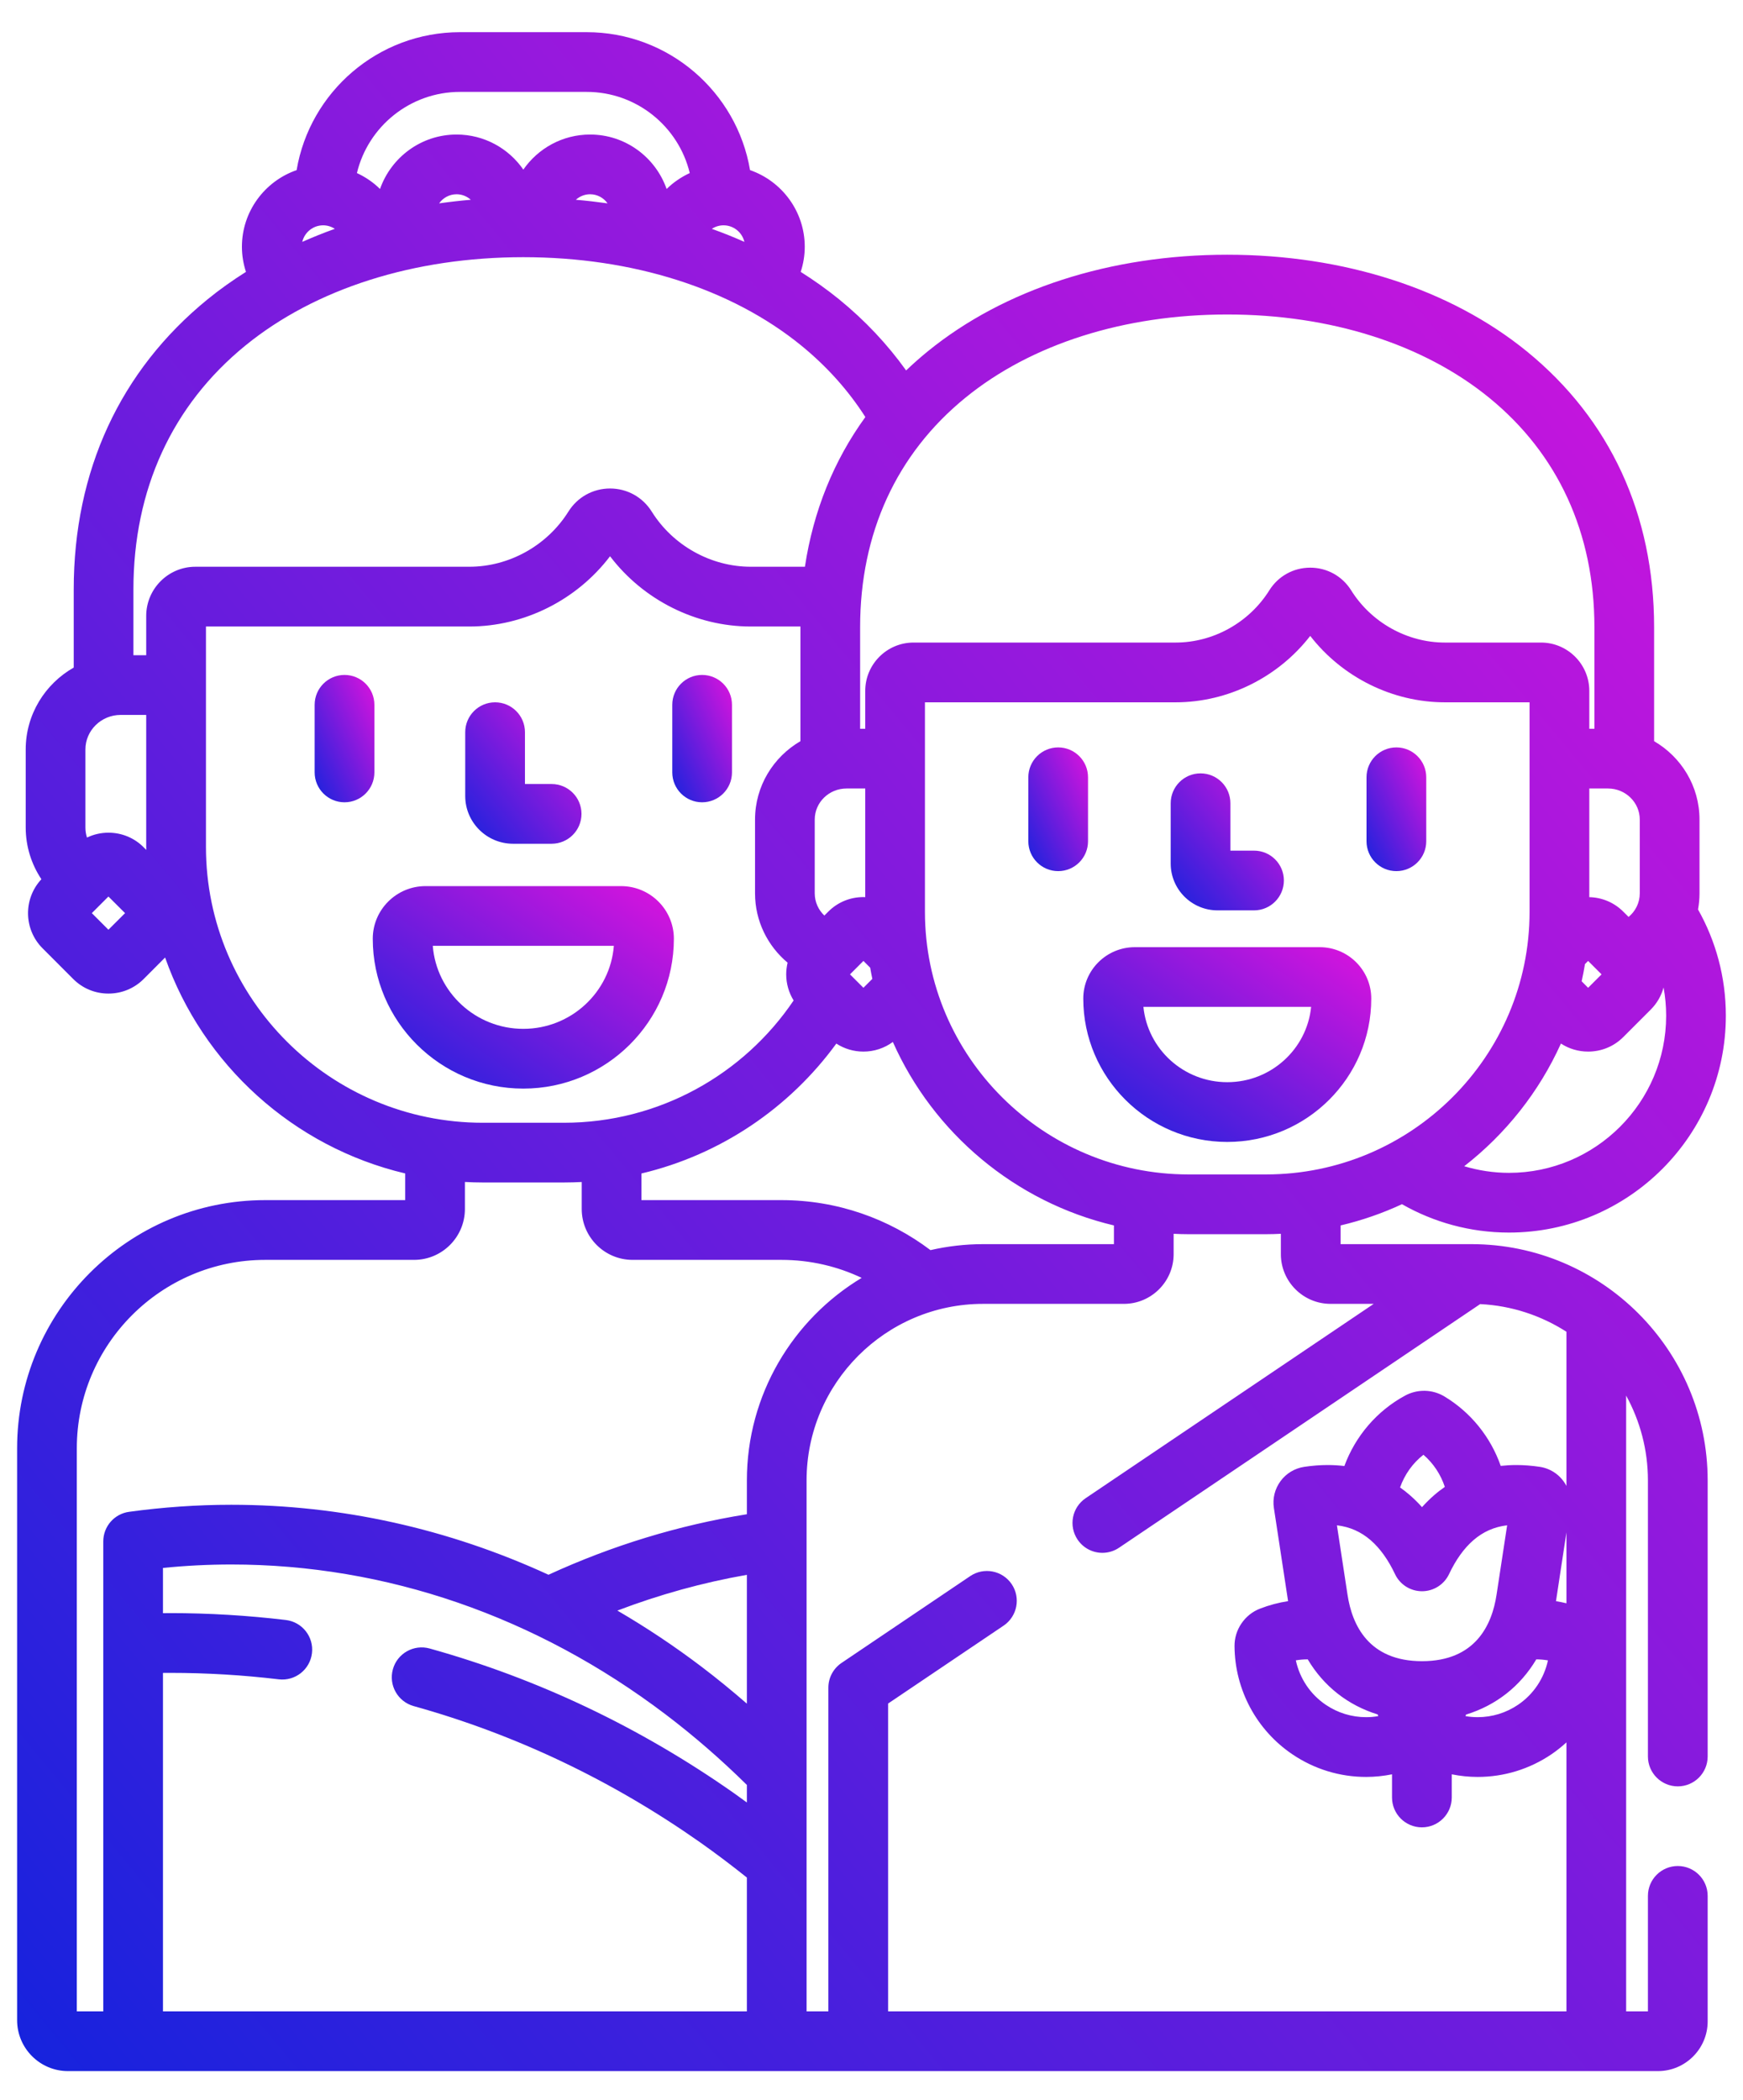 <svg width="44" height="53" viewBox="0 0 44 53" fill="none" xmlns="http://www.w3.org/2000/svg">
<path d="M9.451 17.785C9.451 17.369 9.113 17.032 8.697 17.032C8.281 17.032 7.943 17.369 7.943 17.785V19.492C7.943 19.908 8.281 20.246 8.697 20.246C9.113 20.246 9.451 19.908 9.451 19.492V17.785Z" fill="url(#paint0_linear)"/>
<path d="M17.724 20.246C18.14 20.246 18.478 19.908 18.478 19.492V17.785C18.478 17.369 18.14 17.032 17.724 17.032C17.308 17.032 16.971 17.369 16.971 17.785V19.492C16.971 19.908 17.308 20.246 17.724 20.246Z" fill="url(#paint1_linear)"/>
<path d="M12.952 21.292H13.925C14.342 21.292 14.679 20.955 14.679 20.538C14.679 20.122 14.342 19.785 13.925 19.785H13.252V18.477C13.252 18.06 12.914 17.723 12.498 17.723C12.082 17.723 11.744 18.06 11.744 18.477V20.087C11.744 20.752 12.286 21.292 12.952 21.292Z" fill="url(#paint2_linear)"/>
<path d="M17.011 23.689C17.011 22.956 16.413 22.361 15.678 22.361H10.742C10.008 22.361 9.41 22.957 9.41 23.689C9.41 25.774 11.115 27.471 13.21 27.471C15.306 27.471 17.011 25.774 17.011 23.689ZM10.925 23.868H15.496C15.404 25.039 14.414 25.963 13.21 25.963C12.007 25.963 11.017 25.039 10.925 23.868Z" fill="url(#paint3_linear)"/>
<path d="M27.466 19.615C27.466 19.199 27.129 18.861 26.713 18.861C26.296 18.861 25.959 19.199 25.959 19.615V21.229C25.959 21.645 26.296 21.983 26.713 21.983C27.129 21.983 27.466 21.645 27.466 21.229V19.615Z" fill="url(#paint4_linear)"/>
<path d="M35.25 18.861C34.833 18.861 34.496 19.199 34.496 19.615V21.229C34.496 21.645 34.833 21.983 35.25 21.983C35.666 21.983 36.004 21.645 36.004 21.229V19.615C36.004 19.199 35.666 18.861 35.25 18.861Z" fill="url(#paint5_linear)"/>
<path d="M30.735 22.973H31.657C32.073 22.973 32.41 22.635 32.41 22.219C32.41 21.803 32.073 21.466 31.657 21.466H31.06V20.27C31.06 19.854 30.723 19.516 30.306 19.516C29.89 19.516 29.553 19.854 29.553 20.27V21.793C29.553 22.444 30.084 22.973 30.735 22.973Z" fill="url(#paint6_linear)"/>
<path d="M33.315 23.902H28.647C27.929 23.902 27.346 24.484 27.346 25.199C27.346 27.194 28.977 28.817 30.981 28.817C32.985 28.817 34.616 27.194 34.616 25.199C34.616 24.484 34.032 23.902 33.315 23.902ZM30.981 27.309C29.879 27.309 28.971 26.475 28.864 25.409H33.098C32.991 26.475 32.083 27.309 30.981 27.309Z" fill="url(#paint7_linear)"/>
<path d="M37.144 31.396H33.842V30.924C34.381 30.797 34.899 30.617 35.391 30.388C36.189 30.843 37.111 31.104 38.093 31.104C41.112 31.104 43.567 28.649 43.567 25.631C43.567 24.657 43.312 23.743 42.865 22.951C42.889 22.818 42.902 22.682 42.902 22.544V20.682C42.902 19.839 42.441 19.102 41.756 18.704V15.826C41.756 12.985 40.645 10.579 38.543 8.867C36.612 7.295 33.926 6.428 30.981 6.428C28.036 6.428 25.35 7.295 23.419 8.867C23.229 9.022 23.047 9.183 22.874 9.348C22.403 8.69 21.838 8.088 21.18 7.552C20.875 7.304 20.551 7.075 20.213 6.861C20.278 6.661 20.315 6.449 20.315 6.228C20.315 5.333 19.736 4.571 18.934 4.293C18.601 2.32 16.879 0.812 14.809 0.812H11.613C9.543 0.812 7.82 2.32 7.488 4.293C6.685 4.571 6.107 5.333 6.107 6.228C6.107 6.449 6.144 6.661 6.209 6.861C5.87 7.075 5.546 7.304 5.242 7.552C3.03 9.353 1.861 11.886 1.861 14.876V16.846C1.138 17.257 0.649 18.029 0.649 18.913V20.881C0.649 21.363 0.795 21.812 1.045 22.187C0.586 22.679 0.595 23.452 1.075 23.931L1.849 24.706C2.086 24.943 2.401 25.073 2.737 25.073C3.073 25.073 3.389 24.943 3.626 24.706L4.168 24.163C5.117 26.864 7.402 28.944 10.229 29.612V30.285H6.695C3.241 30.285 0.432 33.095 0.432 36.548V50.98C0.432 51.688 1.008 52.264 1.715 52.264H41.853C42.545 52.264 43.108 51.701 43.108 51.01V47.842C43.108 47.426 42.77 47.089 42.354 47.089C41.938 47.089 41.6 47.426 41.6 47.842V50.757H41.05V35.218C41.4 35.855 41.6 36.584 41.6 37.36V44.325C41.6 44.741 41.938 45.079 42.354 45.079C42.77 45.079 43.108 44.741 43.108 44.325V37.36C43.108 34.071 40.432 31.396 37.144 31.396ZM31.958 29.637H30.004C26.335 29.637 23.349 26.664 23.349 23.01V17.723H29.678C31 17.723 32.267 17.09 33.075 16.047C33.884 17.09 35.151 17.723 36.473 17.723H38.612V23.01C38.612 26.664 35.627 29.637 31.958 29.637ZM21.842 22.64C21.827 22.64 21.811 22.638 21.796 22.638C21.46 22.638 21.145 22.768 20.908 23.006L20.81 23.104C20.66 22.962 20.567 22.763 20.567 22.543V20.682C20.567 20.249 20.927 19.898 21.369 19.898H21.842V22.64ZM21.967 24.42C21.984 24.515 22.001 24.609 22.021 24.702L21.796 24.927L21.457 24.588L21.796 24.249L21.967 24.42ZM21.112 26.335C21.314 26.466 21.549 26.537 21.796 26.537C22.068 26.537 22.325 26.451 22.539 26.294C23.561 28.591 25.619 30.333 28.12 30.924V31.396H24.818C24.361 31.396 23.917 31.449 23.489 31.547C22.441 30.756 21.138 30.285 19.727 30.285H16.192V29.613C18.201 29.138 19.935 27.95 21.112 26.335ZM41.995 24.919C42.037 25.15 42.06 25.387 42.06 25.631C42.06 27.817 40.28 29.597 38.093 29.597C37.7 29.597 37.321 29.537 36.962 29.43C38.009 28.616 38.853 27.555 39.404 26.334C39.606 26.466 39.843 26.537 40.09 26.537C40.426 26.537 40.742 26.407 40.978 26.17L41.672 25.476C41.829 25.319 41.938 25.128 41.995 24.919ZM39.927 24.763C39.959 24.619 39.987 24.475 40.011 24.328L40.09 24.249L40.429 24.588L40.09 24.927L39.927 24.763ZM41.394 20.682V22.543C41.394 22.782 41.285 22.995 41.112 23.139L40.978 23.006C40.749 22.776 40.444 22.647 40.12 22.64V19.898H40.593C41.035 19.898 41.394 20.25 41.394 20.682ZM24.371 10.036C26.034 8.681 28.381 7.936 30.981 7.936C33.58 7.936 35.928 8.681 37.591 10.036C39.33 11.452 40.249 13.454 40.249 15.826V18.391H40.12V17.434C40.12 16.762 39.573 16.215 38.901 16.215H36.473C35.523 16.215 34.617 15.71 34.109 14.898C33.885 14.539 33.499 14.325 33.075 14.325C32.652 14.325 32.266 14.539 32.042 14.898C31.534 15.71 30.628 16.215 29.678 16.215H23.061C22.389 16.215 21.842 16.762 21.842 17.434V18.391H21.713V15.826C21.713 13.454 22.632 11.452 24.371 10.036ZM18.265 5.686C18.521 5.686 18.735 5.865 18.791 6.104C18.524 5.985 18.25 5.875 17.969 5.775C18.054 5.719 18.156 5.686 18.265 5.686ZM11.613 2.319H14.809C16.07 2.319 17.13 3.194 17.412 4.367C17.195 4.468 16.997 4.603 16.828 4.769C16.548 3.97 15.789 3.395 14.896 3.395C14.198 3.395 13.581 3.746 13.211 4.28C12.841 3.746 12.224 3.395 11.526 3.395C10.633 3.395 9.874 3.97 9.593 4.769C9.425 4.603 9.227 4.468 9.01 4.367C9.291 3.194 10.351 2.319 11.613 2.319ZM15.337 5.132C15.073 5.095 14.806 5.064 14.537 5.041C14.633 4.956 14.757 4.902 14.896 4.902C15.078 4.902 15.239 4.993 15.337 5.132ZM11.885 5.041C11.615 5.064 11.348 5.095 11.085 5.132C11.183 4.993 11.344 4.902 11.526 4.902C11.664 4.902 11.789 4.956 11.885 5.041ZM8.157 5.686C8.266 5.686 8.367 5.719 8.452 5.775C8.172 5.875 7.898 5.985 7.63 6.104C7.687 5.865 7.901 5.686 8.157 5.686ZM2.737 23.462L2.318 23.043L2.737 22.624L3.157 23.043L2.737 23.462ZM3.625 21.38C3.389 21.143 3.073 21.013 2.737 21.013C2.546 21.013 2.363 21.056 2.196 21.136C2.17 21.056 2.156 20.97 2.156 20.881V18.913C2.156 18.432 2.556 18.041 3.047 18.041H3.691V21.371C3.691 21.397 3.693 21.422 3.693 21.448L3.625 21.38ZM3.691 15.543V16.534H3.368V14.876C3.368 12.354 4.345 10.226 6.194 8.72C7.96 7.282 10.452 6.49 13.211 6.49C15.97 6.49 18.461 7.282 20.227 8.72C20.875 9.248 21.416 9.853 21.845 10.524C21.046 11.625 20.532 12.897 20.319 14.302H18.952C17.948 14.302 16.989 13.769 16.452 12.91C16.224 12.545 15.831 12.327 15.4 12.327C14.97 12.327 14.577 12.545 14.349 12.91C13.811 13.768 12.853 14.302 11.848 14.302H4.931C4.248 14.302 3.691 14.859 3.691 15.543ZM5.199 21.371V15.81H11.848C13.235 15.81 14.563 15.139 15.4 14.037C16.238 15.139 17.565 15.81 18.952 15.81H20.206V15.826V18.704C19.521 19.102 19.06 19.839 19.06 20.682V22.543C19.06 23.245 19.38 23.873 19.882 24.293C19.86 24.389 19.847 24.487 19.847 24.588C19.847 24.825 19.913 25.05 20.034 25.247C18.778 27.106 16.647 28.333 14.232 28.333H12.19C8.335 28.333 5.199 25.21 5.199 21.371ZM18.854 45.486C18.747 45.408 18.641 45.33 18.533 45.254C16.164 43.59 13.578 42.361 10.846 41.6C10.445 41.489 10.029 41.723 9.918 42.124C9.806 42.525 10.041 42.941 10.442 43.053C13.008 43.767 15.438 44.922 17.667 46.487C18.071 46.772 18.466 47.07 18.854 47.38V50.757H4.114V42.216C4.178 42.215 4.241 42.215 4.303 42.215C5.214 42.215 6.134 42.27 7.037 42.378C7.45 42.427 7.825 42.133 7.875 41.719C7.925 41.306 7.63 40.931 7.216 40.881C6.254 40.766 5.274 40.707 4.303 40.707C4.241 40.707 4.177 40.708 4.114 40.709V39.567C4.691 39.509 5.269 39.48 5.839 39.48C9.744 39.48 13.536 40.788 16.802 43.263C17.522 43.809 18.205 44.403 18.854 45.043V45.486ZM18.854 42.992C18.483 42.67 18.103 42.358 17.712 42.062C17.024 41.54 16.314 41.068 15.585 40.643C16.646 40.239 17.739 39.936 18.854 39.741V42.992ZM18.854 38.212C17.125 38.489 15.445 39.005 13.846 39.739C11.315 38.576 8.605 37.973 5.839 37.973C4.985 37.973 4.117 38.033 3.258 38.151C2.885 38.202 2.607 38.521 2.607 38.898V50.757H1.939V36.548C1.939 33.926 4.073 31.793 6.695 31.793H10.453C11.16 31.793 11.736 31.217 11.736 30.509V29.827C11.887 29.835 12.037 29.84 12.19 29.84H14.232C14.384 29.84 14.535 29.835 14.685 29.828V30.509C14.685 31.217 15.261 31.793 15.969 31.793H19.727C20.451 31.793 21.137 31.956 21.752 32.247C20.017 33.291 18.854 35.192 18.854 37.36V38.212ZM39.543 40.459C39.456 40.438 39.367 40.42 39.279 40.406L39.543 38.67V40.459ZM39.543 37.498C39.413 37.248 39.171 37.062 38.872 37.016C38.67 36.986 38.47 36.97 38.277 36.97C38.143 36.97 38.012 36.978 37.884 36.992C37.632 36.271 37.135 35.644 36.463 35.24C36.314 35.15 36.143 35.101 35.972 35.097C35.965 35.097 35.953 35.097 35.947 35.097C35.781 35.097 35.617 35.139 35.472 35.217C34.754 35.605 34.213 36.246 33.937 36.995C33.8 36.979 33.66 36.97 33.517 36.97C33.325 36.97 33.124 36.986 32.923 37.016C32.682 37.053 32.469 37.181 32.325 37.377C32.181 37.574 32.121 37.814 32.158 38.055L32.516 40.405C32.274 40.442 32.038 40.505 31.808 40.594C31.616 40.668 31.454 40.798 31.337 40.971C31.222 41.141 31.162 41.339 31.164 41.544C31.173 42.638 31.718 43.657 32.623 44.269C33.175 44.643 33.819 44.841 34.486 44.841C34.707 44.841 34.926 44.818 35.14 44.775V45.359C35.14 45.776 35.478 46.113 35.894 46.113C36.31 46.113 36.648 45.776 36.648 45.359V44.775C36.862 44.818 37.081 44.841 37.302 44.841C37.969 44.841 38.613 44.643 39.165 44.269C39.299 44.178 39.425 44.077 39.543 43.969V50.757H22.419V42.989L25.335 41.023C25.68 40.79 25.771 40.321 25.539 39.976C25.306 39.631 24.837 39.54 24.492 39.773L21.244 41.964C21.036 42.104 20.911 42.338 20.911 42.589V50.757H20.361V37.36C20.361 34.903 22.361 32.903 24.818 32.903H28.372C29.064 32.903 29.627 32.34 29.627 31.649V31.135C29.752 31.141 29.877 31.145 30.004 31.145H31.958C32.084 31.145 32.21 31.141 32.334 31.135V31.649C32.334 32.34 32.897 32.903 33.589 32.903H34.678L27.406 37.807C27.061 38.04 26.97 38.508 27.203 38.853C27.349 39.069 27.586 39.186 27.828 39.186C27.973 39.186 28.12 39.144 28.249 39.057L37.365 32.909C38.164 32.948 38.908 33.2 39.543 33.607V37.498H39.543ZM34.016 40.239L33.749 38.491C34.074 38.53 34.355 38.654 34.601 38.867C34.837 39.072 35.044 39.36 35.216 39.724C35.34 39.987 35.606 40.155 35.897 40.155C36.188 40.155 36.454 39.987 36.579 39.724C36.751 39.36 36.957 39.072 37.194 38.867C37.44 38.654 37.72 38.53 38.046 38.491L37.779 40.241C37.664 41.007 37.244 41.92 35.897 41.92C34.551 41.92 34.131 41.007 34.016 40.239ZM34.791 43.307C34.691 43.324 34.589 43.333 34.486 43.333C34.121 43.333 33.77 43.225 33.468 43.021C33.077 42.757 32.809 42.353 32.712 41.899C32.811 41.882 32.911 41.874 33.012 41.874C33.414 42.55 34.023 43.031 34.78 43.265C34.783 43.279 34.788 43.293 34.791 43.307ZM35.343 37.536C35.457 37.212 35.661 36.924 35.933 36.711C36.184 36.927 36.37 37.209 36.473 37.522C36.382 37.585 36.293 37.653 36.207 37.728C36.099 37.821 35.996 37.923 35.897 38.033C35.799 37.923 35.695 37.821 35.588 37.728C35.509 37.659 35.426 37.595 35.343 37.536ZM37.007 43.268C37.768 43.034 38.379 42.552 38.782 41.874C38.881 41.875 38.98 41.883 39.076 41.9C38.979 42.353 38.711 42.757 38.32 43.021C38.019 43.225 37.666 43.333 37.302 43.333C37.199 43.333 37.097 43.324 36.996 43.307C36.999 43.294 37.004 43.281 37.007 43.268Z" fill="url(#paint8_linear)"/>
<defs>
<linearGradient id="paint0_linear" x1="9.451" y1="17.032" x2="6.955" y2="18.188" gradientUnits="userSpaceOnUse">
<stop stop-color="#DD13DD"/>
<stop offset="1" stop-color="#1323DD"/>
</linearGradient>
<linearGradient id="paint1_linear" x1="18.478" y1="17.032" x2="15.982" y2="18.188" gradientUnits="userSpaceOnUse">
<stop stop-color="#DD13DD"/>
<stop offset="1" stop-color="#1323DD"/>
</linearGradient>
<linearGradient id="paint2_linear" x1="14.679" y1="17.723" x2="11.124" y2="20.613" gradientUnits="userSpaceOnUse">
<stop stop-color="#DD13DD"/>
<stop offset="1" stop-color="#1323DD"/>
</linearGradient>
<linearGradient id="paint3_linear" x1="17.011" y1="22.361" x2="12.174" y2="29.471" gradientUnits="userSpaceOnUse">
<stop stop-color="#DD13DD"/>
<stop offset="1" stop-color="#1323DD"/>
</linearGradient>
<linearGradient id="paint4_linear" x1="27.466" y1="18.861" x2="24.997" y2="20.04" gradientUnits="userSpaceOnUse">
<stop stop-color="#DD13DD"/>
<stop offset="1" stop-color="#1323DD"/>
</linearGradient>
<linearGradient id="paint5_linear" x1="36.004" y1="18.861" x2="33.534" y2="20.04" gradientUnits="userSpaceOnUse">
<stop stop-color="#DD13DD"/>
<stop offset="1" stop-color="#1323DD"/>
</linearGradient>
<linearGradient id="paint6_linear" x1="32.41" y1="19.516" x2="28.963" y2="22.332" gradientUnits="userSpaceOnUse">
<stop stop-color="#DD13DD"/>
<stop offset="1" stop-color="#1323DD"/>
</linearGradient>
<linearGradient id="paint7_linear" x1="34.616" y1="23.902" x2="29.955" y2="30.716" gradientUnits="userSpaceOnUse">
<stop stop-color="#DD13DD"/>
<stop offset="1" stop-color="#1323DD"/>
</linearGradient>
<linearGradient id="paint8_linear" x1="43.567" y1="0.812" x2="-7.879" y2="43.441" gradientUnits="userSpaceOnUse">
<stop stop-color="#DD13DD"/>
<stop offset="1" stop-color="#1323DD"/>
</linearGradient>
</defs>
</svg>
